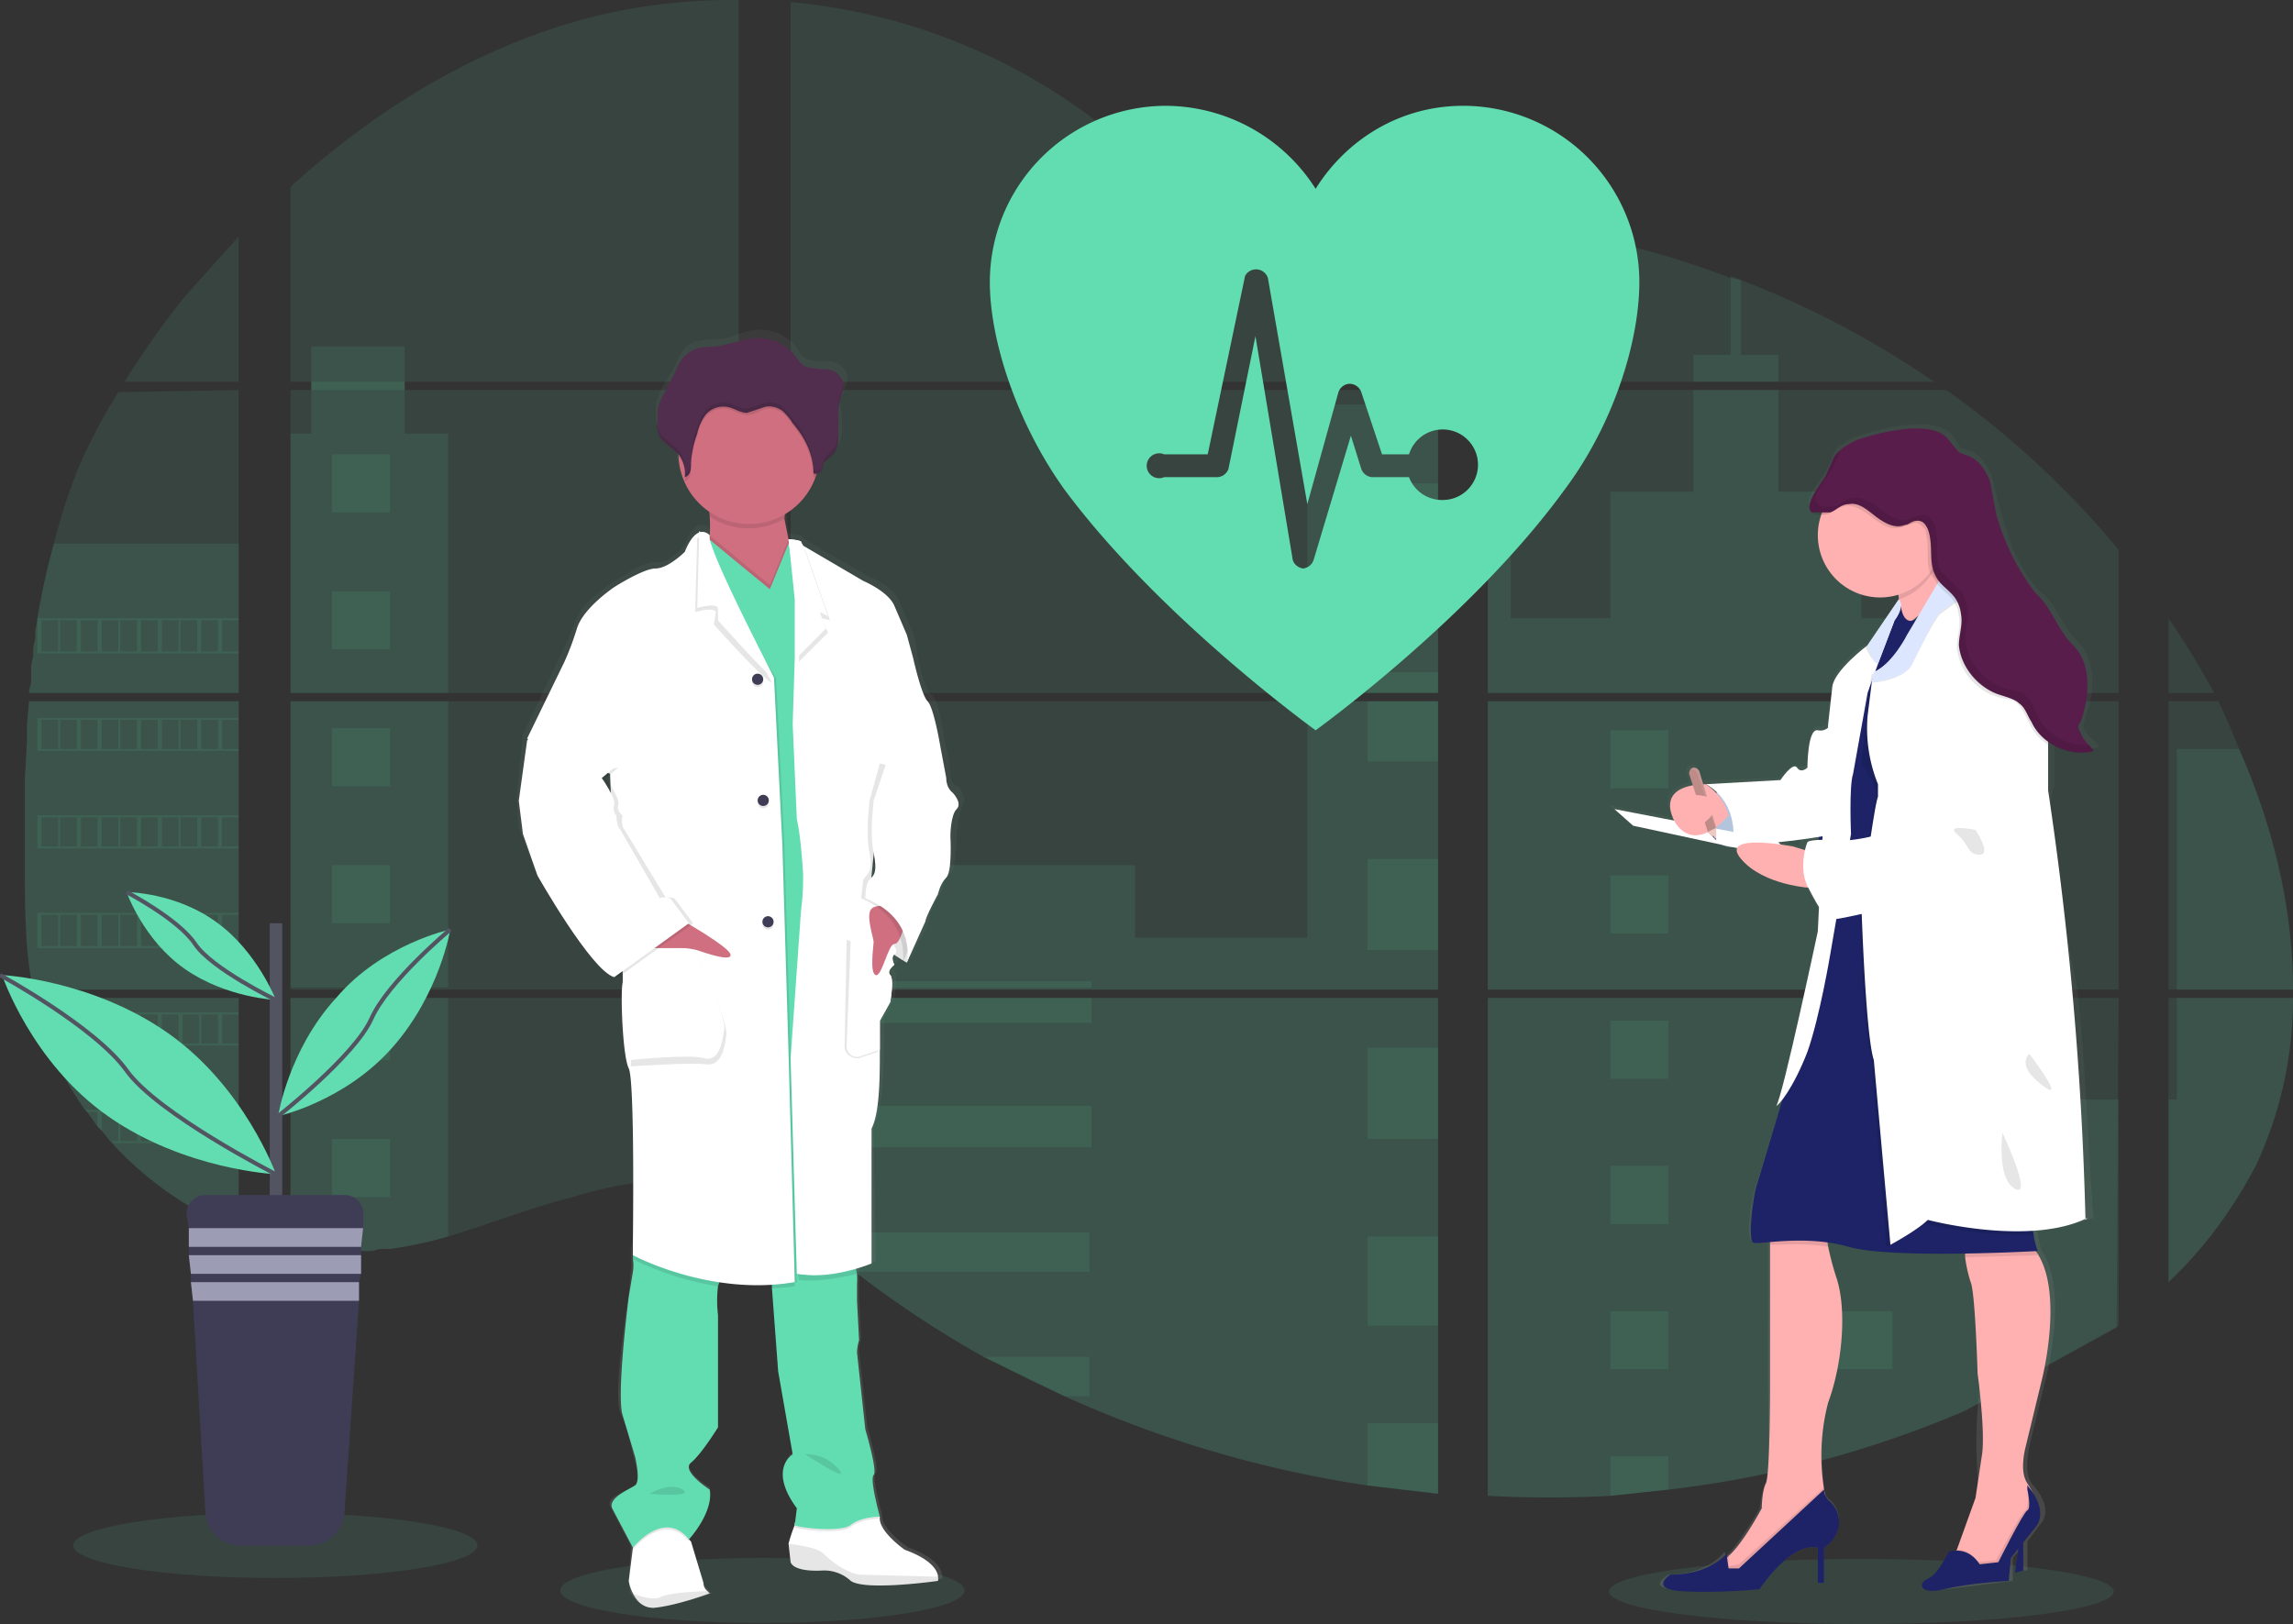 <svg xmlns="http://www.w3.org/2000/svg" xmlns:xlink="http://www.w3.org/1999/xlink" viewBox="0 0 1105 783"><rect x="0" y="0" width="1105" height="783" fill="#333333" stroke="none"/><defs><linearGradient id="a" x1="403.6" x2="403.6" y1="833.5" y2="218.2" gradientUnits="userSpaceOnUse"><stop offset="0" stop-color="gray" stop-opacity=".3"/><stop offset=".5" stop-color="gray" stop-opacity=".1"/><stop offset="1" stop-color="gray" stop-opacity=".1"/></linearGradient><linearGradient id="b" x1="940.7" x2="940.7" y1="825.7" y2="263.7" xlink:href="#a"/></defs><ellipse cx="367.4" cy="766.6" fill="#62ddb2" opacity=".1" rx="97.4" ry="15.7"/><ellipse cx="897" cy="767.1" fill="#62ddb2" opacity=".1" rx="121.6" ry="15.7"/><path fill="#62ddb2" d="M14 338h101v139H21v4h94v111l-8-3-2-1-8-4-3-1a166 166 0 01-40-32l-1-1-4-5-2-2-5-7-1-1a149 149 0 01-17-31l-1-1-3-11a81 81 0 01-2-6c-6-22-6-45-6-68v-43l1-18v-8l1-11zm101-154H60a422 422 0 0129-41l26-29zm0 4v146H14v-1l1-4v-8l1-5v-4l1-4v-4l1-5v-1a346 346 0 018-36 270 270 0 0112-37 278 278 0 0119-36zm25 150v139h216V338zm0 143v119a104 104 0 009 1l2 1a106 106 0 008 0l2 1h16a4 4 0 001 0h2l3-1h5a199 199 0 0028-6c20-6 40-14 60-19 26-8 55-12 80-2v-94zm216-297V0a279 279 0 00-70 8c-55 14-104 44-146 82v94h10v4h-10v146h216V188H195v-4zm279-62c-14-1-27-5-40-11-23-13-42-33-62-49-44-35-97-56-152-61v183h309l1-1zm28-5l30 33v-42l-30 9zm30 512V481h-64v-2 2H381v107l7 6 7 6 2 2 4 3 7 5 4 3a501 501 0 0062 41l14 7 10 5 15 7a551 551 0 00146 43l34 4v-91h1zM381 188v146h312V188zm0 150v139h312V338zm336-230v46l38-41q-19-4-38-5zm0 230v139h304V338zm303 302l1-159H717v240a545 545 0 0059 0l28-3a513 513 0 00143-38m132-319a303 303 0 00-10-23h-24v139h60c0-40-10-80-26-116zm-34 120v137c17-16 31-35 42-56 12-25 18-53 18-81zm0-183v36h22a390 390 0 00-22-36zM839 135l-5-1a434 434 0 00-51-16l-58 64-1 1v1h208a444 444 0 00-93-49zm99 53H721l-4 4v142h304v-69a433 433 0 00-83-77z" opacity=".1"/><path fill="#62ddb2" d="M115 262v72H14v-1l1-4v-8l1-5v-4l1-4v-4l1-5v-1a346 346 0 018-36zM14 338h101v139H21v4h94v111l-8-3-2-1-8-4-3-1a166 166 0 01-40-32l-1-1-4-5-2-2-5-7-1-1a149 149 0 01-17-31l-1-1-3-11a81 81 0 01-2-6c-6-22-6-45-6-68v-43l1-18v-8l1-11zm202-129v125h-76V209h10v-42h45v42h21zm-76 129h76v138h-76zm0 143h76v115a199 199 0 01-28 6h-5l-4 1h-18l-2-1h-8l-2-1h-1l-5-1h-3zm490-286h63v139h-63zm63 143v139H381v-60h166v35h83V338h63zm1 291h-1v91l-34-4a551 551 0 01-146-43l-39-19a503 503 0 01-62-41l-14-11-10-9-7-5V481h312v148h1zm163-445h-41v-13h18v-38l5 2v36h18zm99 150H754h1-38V195h11v103h48v-61h40v-49h41v49h40v61h59zm-239 4v139h239V338zm304 301V530h-65v-49H717v240a545 545 0 0059 0l28-3a513 513 0 00143-38m102-199h56c0 28-6 55-18 81-11 21-25 40-42 56v-88h4zm56-4h-56V361h30c16 36 26 76 26 116z" opacity=".1"/><path fill="#62ddb2" d="M659 233h34v44h-34zm0 91h34v10h-34zm0 14h34v29h-34zm0 76h34v44h-34zm0 91h34v44h-34zm34 124h1-1v10h-34v-43h34zm0 57v34l-34-4v-30zM381 473h145v3H381zm0 8h145v12H381zm0 52h145v20H381zm144 61v19H412l-15-11-9-8zm0 60v19h-12l-39-19zm251-302h28v28h-28zM160 219h28v28h-28zm0 66h28v28h-28zm0 66h28v28h-28zm0 66h28v28h-28zm0 66h28v28h-28zm0 66h28v28h-28zm724-197h28v28h-28zm-108 70h28v28h-28zm108 0h28v28h-28zm-108 70h28v28h-28zm108 0h28v28h-28zm-108 70h28v28h-28zm108 0h28v28h-28zm-108 70h28v28h-28zm108 0h28v28h-28zm-108 89v-19h28v16l-28 3zM18 298v17h97v-17zm10 16h-8v-15h8zm9 0h-8v-15h8zm10 0h-8v-15h8zm10 0h-8v-15h8zm9 0h-8v-15h8zm10 0h-8v-15h8zm10 0h-8v-15h8zm9 0h-8v-15h8zm10 0h-8v-15h8zm10 0h-8v-15h8zm-97 32v16h97v-16zm10 15h-8v-14h8zm9 0h-8v-14h8zm10 0h-8v-14h8zm10 0h-8v-14h8zm9 0h-8v-14h8zm10 0h-8v-14h8zm10 0h-8v-14h8zm9 0h-8v-14h8zm10 0h-8v-14h8zm10 0h-8v-14h8zm-97 32v16h97v-16zm10 15h-8v-14h8zm9 0h-8v-14h8zm10 0h-8v-14h8zm10 0h-8v-14h8zm9 0h-8v-14h8zm10 0h-8v-14h8zm10 0h-8v-14h8zm9 0h-8v-14h8zm10 0h-8v-14h8zm10 0h-8v-14h8zm-97 32v17h97v-17zm10 16h-8v-15h8zm9 0h-8v-15h8zm10 0h-8v-15h8zm10 0h-8v-15h8zm9 0h-8v-15h8zm10 0h-8v-15h8zm10 0h-8v-15h8zm9 0h-8v-15h8zm10 0h-8v-15h8zm10 0h-8v-15h8zm-97 32l2 4v-3h8v14h-5l1 1h91v-16zm19 15h-8v-14h8zm10 0h-8v-14h8zm10 0h-8v-14h8zm9 0h-8v-14h8zm10 0h-8v-14h8zm10 0h-8v-14h8zm10 0h-8v-14h8zm9 0h-8v-14h8zm10 0h-8v-14h8zm-74 32l1 1h5v7l2 2v-9h8v14h-3l1 1h60v-16zm25 15h-8v-14h8zm10 0h-8v-14h8zm10 0h-8v-14h8zm9 0h-8v-14h8zm10 0h-8v-14h8zm10 0h-8v-14h8zm-21 32l3 2h8v4l2 1v-5h8v8-10zm660-248h1zm-61 295h1zm-64-150zm125-145h1zM150 184v4h45v-4zm543 445h1zm-64-150zm125-145h1zm-61 295h1zm-64-150z" opacity=".1"/><path fill="url(#a)" d="M509 438s-4 0-4-6-3-16-3-16-2-19-6-22-7-20-7-20-1-10-3-12l-6-14c-3-7-16-12-16-12l-29-17a10 10 0 01-2-2l-6-1-1-10v-1a35 35 0 0015-19l1-1a3 3 0 002-2l1-4 4-3c3-3 4-8 4-12l-1-10v-2l3-8c1-3 0-5-1-7-2-3-6-4-10-4s-8 0-11-3a38 38 0 00-4-6l-6-4a24 24 0 00-17-1l-9 3c-6 1-13 0-18 3-3 2-5 6-6 9l-4 7c-3 4-5 9-6 13a21 21 0 000 3v6l1 1v1l1 1a13 13 0 001 2l7 7v1a34 34 0 0016 28v1a57 57 0 010 9 4 4 0 00-3-2 5 5 0 00-2 0c-2 1-5 3-7 10 0 0-8 9-14 8s-21 10-21 10-15 9-18 19a137 137 0 01-7 16l-18 38-3 30 1 15 8 21s26 46 37 49l1-1a6 6 0 002 1l2-2a24 24 0 010 6c-2 4 0 34 3 40s2 84 2 84l-1 6v3a19 19 0 010 6l-1 12s-8 48-4 57 6 20 6 20 4 12 1 15-14 5-12 10l10 19v1l-1 16a20 20 0 001 6c2 3 5 7 11 6h3c11-1 25-6 25-6a10 10 0 01-2-2 5 5 0 01-2-4l-7-20v-1s12-13 10-24c0 0-13-8-9-12l13-17v-55a58 58 0 010-14l1-2a131 131 0 0019 1h7v2l2 40 7 40s-11 8 3 26l-1 8a85 85 0 00-3 10v9c3 4 16 4 16 4a19 19 0 0115 4c5 4 24 2 35 1l7-1a4 4 0 000-1c0-3-2-9-16-14 0 0-13-8-13-16h-1 1s-5-18-3-20-4-22-4-22l-4-37a21 21 0 011-6l-1-19v-8a42 42 0 000-5v-2l8-3-1-65c4-8 5-26 5-38v-14l5-10s2-11 0-13v-3a10 10 0 011-1 10 10 0 011-1s-2-3 0-5l4 3v1l1-1 1 1s9-17 9-20 6-13 6-13 1-6 4-8 3-20 3-20 1-9 3-13-2-9-2-9zm-169-7v4l-1-3z" transform="translate(-47 -59)"/><path fill="#fff" d="M440 455l-3 9s-17-9-20-20 5-15 5-15l16 7z"/><path d="M440 455l-3 9s-17-9-20-20 5-15 5-15l16 7z" opacity=".1"/><path fill="#fff" d="M342 768s-16 6-27 7c-5 0-8-3-10-7a20 20 0 01-2-6l2-16 1-8 23-6 3 10 1 1 6 20a5 5 0 002 4 10 10 0 001 1zm110-8a4 4 0 010 2s-35 5-42 0a19 19 0 00-14-5s-13 1-15-4l-1-9a85 85 0 013-9v-1l3-2 37-1h1c-1 7 12 16 12 16 14 5 16 11 16 13z"/><path d="M452 760a4 4 0 010 2s-35 5-42 0a19 19 0 00-14-5s-13 1-15-4l-1-9c6 1 14 2 17 5 5 5 13 10 18 10l37 1zm-110 8s-16 6-27 7c-5 0-8-3-10-7 4 2 10 3 13 2 3-2 16-3 23-3a10 10 0 001 1z" opacity=".1"/><path fill="#cf6f80" d="M366 294c-13-5-30-22-26-30a18 18 0 002-6 58 58 0 000-9 123 123 0 00-2-15s41 1 39 7l-1 9 2 10 1 8s-2 4-4 4 8 30-11 22z"/><path d="M332 743c-12-15-27 4-27 4v-9l24-6 3 10zm92-11s-9 0-14 4-28 1-27 0a3 3 0 000-2l3-2 37-1 1 1z" opacity=".1"/><path fill="#62ddb2" d="M348 615a28 28 0 00-2 5 59 59 0 000 14v54s-8 13-13 17 9 13 9 13c2 11-10 24-10 24-12-15-27 4-27 4l-10-19c-2-5 8-9 11-11s0-14 0-14l-6-20c-3-10 3-57 3-57l2-12a19 19 0 000-6v-3l5-9s40 14 38 20zm76 116s-9 0-14 4-28 1-27 0l1-8c-14-19-2-26-2-26l-7-40-3-40v-8l11-3h2l26-5 2 9a42 42 0 010 5v8l1 19a21 21 0 00-1 6l4 37s6 20 4 22 3 20 3 20z"/><path d="M379 241l-1 9a34 34 0 01-36-1 123 123 0 00-2-15s41 1 39 7z" opacity=".1"/><path fill="#cf6f80" d="M395 219a34 34 0 01-2 11 34 34 0 01-66-10v-1a34 34 0 1168 0z"/><path d="M366 294c-13-5-30-22-26-30a18 18 0 002-6l18 15 11 9 9-22 1 8s-2 4-4 4 8 30-11 22z" opacity=".1"/><path fill="#62ddb2" d="M413 360l-15 254-20 1-51-147 9-175 1-37 23 19 11 9 9-22 16 14 17 84z"/><path d="M348 615a28 28 0 00-2 5 145 145 0 01-41-13v-3l5-9s40 14 38 20zm35 5a101 101 0 01-11 1v-8l11-2zm30-6c-8 2-19 4-28 3l-1-7 27-5 2 9z" opacity=".1"/><path d="M384 618c-41 7-78-13-78-13v-7s1-77-1-83-5-36-4-41-5-73-5-73l-1-28-40-16 18-38a135 135 0 006-16c3-10 18-20 18-20s15-9 20-9 14-8 14-8c6-15 11-8 11-8v2c-2 16 32 66 32 67l4 80 3 101z" opacity=".1"/><path fill="#fff" d="M383 618c-41 7-78-13-78-13v-7s1-77-2-83-4-36-3-41-5-73-5-73l-1-28-40-17 18-37a138 138 0 006-16c3-10 18-20 18-20s14-9 20-9 14-8 14-8c6-15 12-8 12-8v2c4 15 31 66 31 67l4 80 3 101z"/><path d="M372 329c-4-1-28-28-28-28l1-6c-1-2-6-1-10 0l1-36 2 1c5 16 34 69 34 69z" opacity=".1"/><path fill="#fff" d="M373 327c-4-2-27-28-27-28v-6c-1-2-6-1-10 0l1-37 2 2c5 16 34 68 34 69z"/><path d="M306 460l28-3s17 34 16 42-3 15-10 14-36 1-36 1z" opacity=".1"/><path fill="#fff" d="M305 458l28-3s17 33 16 41-3 16-10 14-36 1-36 1z"/><path fill="#cf6f80" d="M326 442s25 14 26 18-13-1-16-2a37 37 0 00-6-1h-19z"/><circle cx="365.1" cy="328.5" r="2.7" opacity=".1"/><circle cx="365.1" cy="327.4" r="2.7" fill="#3f3d56"/><circle cx="370.1" cy="445.4" r="2.7" opacity=".1"/><circle cx="370.1" cy="444.3" r="2.7" fill="#3f3d56"/><circle cx="367.8" cy="386.9" r="2.7" opacity=".1"/><circle cx="367.8" cy="385.8" r="2.7" fill="#3f3d56"/><path fill="#fff" d="M430 456s2 3 0 4 0 5 0 5-4 3-2 5 0 13 0 13l-5 9v14c0 13-1 30-5 38l1 65s-19 7-35 5l-3-104 5-71a119 119 0 001-18s-1-18-3-26l-2-46 1-32v-28l-3-29s3 0 4 1a11 11 0 002 2l29 17s12 5 15 12l6 14 2 11s5 18 8 21 6 21 6 21l-29 23-4 40c-1 2 11 34 11 34z"/><path fill="#fff" d="M431 456s2 3 0 4 0 5 0 5-4 3-2 5 0 13 0 13l-5 9v14c0 13 0 30-4 38v65s-19 8-35 5l-3-104 5-71a118 118 0 001-18s-1-18-2-26l-3-46 1-32v-28l-4-29s4 0 6 1a9 9 0 001 2l29 17s12 5 15 12l6 14 3 11s4 18 7 21 6 21 6 21l-29 23-4 40c-1 2 11 34 11 34z"/><path d="M396 298l3 7-14 14 1-28-5-29s5 0 6 2a9 9 0 001 1l12 34z" opacity=".1"/><path fill="#fff" d="M395 295l3 8-14 14v-28l-4-29s4 0 6 1a10 10 0 001 2l12 34z"/><path d="M395 219a34 34 0 01-2 11 1 1 0 01-1 0c0-9-4-18-10-25a26 26 0 00-5-6 11 11 0 00-8-2c-3 1-5 3-9 3s-7-3-11-3a11 11 0 00-9 4 23 23 0 00-4 9 49 49 0 00-3 14c0 3 0 7-3 8a15 15 0 00-3-12v-1a34 34 0 1168 0z" opacity=".1"/><path fill="#512e4e" d="M375 165a24 24 0 00-17-1l-8 2c-6 2-13 0-18 4-3 2-5 5-6 8l-4 8c-2 4-5 8-5 13s-1 9 2 13l8 7a15 15 0 013 11c3-1 3-4 3-7a49 49 0 013-14 23 23 0 014-9 11 11 0 019-4c4 0 7 3 11 3l9-3a11 11 0 018 2 26 26 0 015 6c6 7 10 15 10 24 1 1 3 0 4-1l1-4 3-3c4-3 4-7 4-12v-12l2-7c0-2 1-5-1-7-2-4-6-4-9-4-5-1-8 0-11-4a38 38 0 00-4-5l-6-4z"/><path d="M266 376l-10-20-3 30 1 16 8 20s26 46 36 49l36-26-9-12s-3-1-4 0l-20-33c-2-2-1-7-1-7s-3-2-2-5-6-13-6-13l6-5z" opacity=".1"/><path fill="#fff" d="M256 354l-2 3-4 29 2 16 7 20s26 46 37 49l36-26-9-12s-4-1-5 0l-19-33c-2-2-2-7-2-7s-2-2-1-5-6-13-6-13l6-5z"/><path d="M428 471c2 3 0 13 0 13l-5 10v13l-9 3a6 6 0 01-7-5l1-52 22 9c-2 1 0 4 0 4s-4 3-2 5z" opacity=".1"/><path fill="#fff" d="M429 470c2 2 0 13 0 13l-5 9v14l-9 3a5 5 0 01-7-5l2-52 21 8c-2 2 0 5 0 5s-4 3-2 5z"/><path fill="#cf6f80" d="M436 445s-2 10-5 10-6 16-9 15-1-14-1-16-4-13-1-16 13 0 13 0z"/><path d="M444 373l7-14 2 16c0 5 4 7 4 7s5 5 2 8-3 13-3 13 1 17-2 20-4 8-4 8-6 11-6 13l-9 20s4-21-20-31l1-9c1-2 5-3 3-13s0-23 0-25l5-18z" opacity=".1"/><path fill="#fff" d="M447 357l6 2 3 16c0 5 3 7 3 7s5 5 2 8-3 13-3 13 1 17-2 20-4 8-4 8-6 11-6 13l-9 20s5-21-20-31c0 0 0-7 2-9s4-3 2-13 0-23 0-25l6-18z"/><path d="M313 720s10-6 16-2-16 2-16 2zm75-19s9-1 16 7-16-7-16-7zm12-483l-3 3-1 4c0 2-3 2-4 1 0-9-4-17-10-24a26 26 0 00-5-6 11 11 0 00-8-2l-9 3c-4 0-7-3-11-3a11 11 0 00-9 4 23 23 0 00-4 8 49 49 0 00-3 15c0 3 0 6-3 7a14 14 0 010 2c3-1 3-4 3-7a49 49 0 013-14 23 23 0 014-9 11 11 0 019-4c4 0 8 3 11 3l9-3a11 11 0 018 2 26 26 0 015 6c6 7 10 15 10 25l4-2 1-4 4-3c3-3 3-7 3-12 0 4-1 7-4 10zm-73-1l-8-7a15 15 0 01-3-8 15 15 0 003 10l8 7a15 15 0 013 9 15 15 0 00-3-11zm79-30l-2 7a23 23 0 000 5 19 19 0 010-3l2-7a12 12 0 001-4 14 14 0 01-1 2z" opacity=".1"/><ellipse cx="132.7" cy="744.9" fill="#62ddb2" opacity=".1" rx="97.4" ry="15.7"/><path fill="#535461" d="M130 445h6v141h-6z"/><path fill="#3f3d56" d="M175 586v6l-1 9v13l-1 4v9l-7 102a17 17 0 01-17 16h-33a17 17 0 01-17-16l-6-102-1-9v-4l-1-9v-13l-1-6a9 9 0 019-10h67a9 9 0 019 10z"/><path fill="#9d9cb5" d="M175 592l-1 9H91v-9h84zm-1 13v9H92l-1-9h83zm-1 13v9H93l-1-9h81z"/><path fill="#62ddb2" d="M81 498c37 26 52 68 52 68s-44-2-81-28-51-68-51-68 43 2 80 28z"/><path fill="none" stroke="#535461" stroke-miterlimit="10" stroke-width="2" d="M0 470s46 25 61 46 72 50 72 50"/><path fill="#62ddb2" d="M105 445c19 14 28 37 28 37s-24-1-44-15-28-37-28-37 24 0 44 15z"/><path fill="none" stroke="#535461" stroke-miterlimit="10" stroke-width="2" d="M61 430s25 13 33 25 39 27 39 27"/><path fill="#62ddb2" d="M162 481c-23 25-28 57-28 57s32-7 55-33 28-57 28-57-33 7-55 33z"/><path fill="none" stroke="#535461" stroke-miterlimit="10" stroke-width="2" d="M217 448s-30 25-38 43-45 47-45 47"/><path fill="url(#b)" d="M1047 530s-17-82-10-92v-23a31 31 0 003 2 28 28 0 0019 2l-5-5c-1-1-3-3-3-5l1-5c5-12 5-27-4-36-8-8-9-17-18-24-6-6-9-13-13-20l-6-19-4-16c-2-5-5-10-9-12l-6-2-4-6c-8-10-33-4-45 0a25 25 0 00-9 5v-1a16 16 0 00-3 4l-4 9c-2 4-12 14-7 18a4 4 0 001 0 9 9 0 005 1h-1a29 29 0 00-2 11c0 17 14 30 31 30a31 31 0 009-1v2a1 1 0 00-1 0l-15 22c-3 1-16 11-17 19l-2 18v2a6 6 0 01-5 1c-5-1-5 18-5 18s-3 3-5 1-9 6-9 6l-37 1-2-6a3 3 0 00-4-1h-1v1a3 3 0 000 2l1 5c-7 2-14 6-8 17l-31-6 10 8 51 11c-1 1 0 3 2 5 9 11 25 14 32 14a57 57 0 006 11v11s-17 80-20 84a48 48 0 004-5l-13 42c-3 6-6 27-3 29h8v70s1 42-1 46-3 13-3 13-9 16-16 23l-1-2s-8 11-27 11c0 0-12 7 5 7h39s15-23 28-20v17h3v-17a16 16 0 007-11 13 13 0 00-4-12 8 8 0 01-3-5v-1c-1-9-2-28 2-41 7-19 9-45 4-61a140 140 0 01-4-15v-2a79 79 0 0110 2c11 3 36 4 57 3l1 2a66 66 0 002 13c3 8 4 43 4 43a229 229 0 00-1 61l-10 24v1a13 13 0 00-3 1s-6 11-11 13-4 7 8 5l32-4v-11l4-5-1 11h4v-14l6-8s8-7-4-20c-2-3-3-8-1-18l8-33s11-42-2-61a33 33 0 01-2-9l-1-1c10-1 20-3 28-6-1 0-5-100-9-116zm-124-69h-2zm-6 1a2 2 0 00-1 0 9 9 0 00-2 5l-3-1-5-1-2-2 13-1z" transform="translate(-47 -59)"/><path fill="#1d2366" d="M973 744l-2 14 4-1v-15l-2 2z"/><path fill="#ffb0b1" d="M881 676a101 101 0 00-1 47l-8 17-21 13-14 8s-15-6-8-8a11 11 0 004-3c7-6 16-23 16-23s0-8 2-12 2-46 2-46v-78l27 1a62 62 0 001 9 138 138 0 004 15c5 15 3 41-4 60z"/><path d="M880 723l-8 17-21 13-14 8s-15-6-8-8a11 11 0 004-3v5l5-1 41-37 1 6z" opacity=".1"/><path fill="#1d2366" d="M879 718l-41 38h-5l-1-7s-8 10-27 10c0 0-11 7 6 8s37-1 37-1 15-23 28-20v17h3v-17a16 16 0 007-10 13 13 0 00-4-12 8 8 0 01-3-6z"/><path fill="#ffb0b1" d="M976 698c-2 9-1 14 1 17a33 33 0 015 12v1l-19 27-10 4s-16-5-13-7l3-5 9-25 3-20c2-11-2-40-2-40s-1-35-3-43a66 66 0 01-3-13v-9s10-15 30 1a22 22 0 014 5c14 19 3 62 3 62l-8 33z"/><path d="M982 728l-19 27-10 4s-16-5-13-7l3-5c7 0 10 6 10 6l9-1s12-23 14-24 1-11 1-11v-2a33 33 0 015 12z" opacity=".1"/><path fill="#1d2366" d="M954 754s-5-9-15-6c0 0-5 11-10 13s-4 8 8 5 31-4 31-4l1-11 12-15s7-7-4-20v2s2 9 0 10-14 25-14 25z"/><path d="M880 592a62 62 0 001 9c-11-2-21-1-28-1v-9zm102 13l-35 1v-9s10-15 30 1a22 22 0 014 5 24 24 0 001 2z" opacity=".1"/><path fill="#1d2366" d="M982 603s-70 4-91-2-43-1-46-2 0-24 2-29l18-60 15-77 16-4 1-1 27-7 20-6s39 155 36 166a29 29 0 000 14 33 33 0 002 8z"/><path fill="#c7daf5" d="M829 380s-14 15-4 24 18 1 18 1z"/><path d="M829 380s-14 15-4 24 18 1 18 1z" opacity=".1"/><path fill="#ffb0b1" d="M942 282l-4 4a563 563 0 01-23 18c2-4 1-10 0-15v-1a105 105 0 00-3-13l16-18 4-2a46 46 0 003 11 247 247 0 007 16z"/><path d="M935 266a30 30 0 01-20 23 104 104 0 00-3-14s19-25 20-20l3 11zm-22 29l3-3s1 10 8 6 6 33 6 33l-7 99-47-3 1-48 6-24 13-35 8-11z" opacity=".1"/><path fill="#1d2366" d="M930 332l-6 89-1 9-26-1h-1l-20-1 1-48 6-24 13-35 8-11 9-14 3-4s1 11 8 6c6-4 6 34 6 34z"/><path fill="#fff" d="M883 348s-2 5-7 4-5 18-5 18-3 3-5 0-8 6-8 6l-36 2s16 7 13 30c0 0 54-4 56-9s-8-51-8-51z"/><path fill="#fff" d="M778 390l9 8 79 17-10-10-78-15zm135-91l-8 21-5 14-7 39c-2 6-1 29-1 29l-10 58s-5 30-11 47c-7 18-14 26-15 26 3-4 20-84 20-84l5-100 2-18c1-8 17-20 17-20l15-22c2 2 1 6-2 10z"/><path fill="#ffb0b1" d="M873 428s-23-1-34-14 25-6 25-6l10 3z"/><path d="M980 581a29 29 0 000 14c-26 1-52-5-52-5l-19 11-7-89c-4-12-6-75-6-75l1-8c2-14 5-40 7-44s-7-17-7-17l4-38 1-5c9-4 16-17 16-17l6-10c6-4 6 34 6 34l-6 89 20-5s39 154 36 165z" opacity=".1"/><path fill="#fff" d="M1006 587c-28 14-77 1-77 1-5 5-18 12-18 12l-8-89c-4-12-6-75-6-75s6-47 8-52v-6a72 72 0 01-5-33l2-16 1-5c9-4 16-17 16-17l5-9 10-16 4-8 1 1 5 5 6 5 29 25c6 6 8 31 8 49v22a1673 1673 0 0118 207z"/><path fill="#fff" d="M953 305s-19 35-17 49 9 29 6 32a11 11 0 01-9 5c-3 0-11 6-11 6s-8 1-14 4-17 4-17 4-19-1-20 1-4 13 0 21 8 15 11 16 23-5 40-7 34-14 34-14 19-7 23-19-4-77-4-77-6-30-22-21z"/><path d="M952 400s-15-3-9 2 5 10 11 10-2-12-2-12zm26 108s-7 5 6 15-6-15-6-15zm-13 38s-3 22 6 27-6-27-6-27z" opacity=".1"/><path fill="#ffb0b1" d="M822 378c-7 0-23 2-15 18 8 13 20 4 26-3a26 26 0 00-11-15zm12 14zm0 1z"/><path d="M950 285l-15 11c-3 3-10 17-14 25-4 6-15 8-19 8l1-4c9-5 16-18 16-18l19-32 6 5 6 5z" opacity=".1"/><path fill="#dce7ff" d="M950 285l-15 10c-3 3-10 18-14 26-4 6-15 7-19 8l1-5c9-4 16-18 16-18l19-32 6 6 6 5z"/><path fill="#ffb0b1" d="M936 259a30 30 0 01-6 17 30 30 0 116-17z"/><path d="M987 359a26 26 0 01-9-10c-2-4-3-7-6-10-2-2-6-2-9-3-11-3-19-13-20-24 0-5 2-10 1-15a17 17 0 00-3-8 27 27 0 00-3-3l-4-4a16 16 0 01-2-3 14 14 0 01-2-3c-2-6 0-13-2-19v-1c-1-2-3-4-5-4l-7 2c-4 2-9-1-13-4s-9-7-14-6c-3 0-5 2-8 4a13 13 0 01-3 0 30 30 0 0158 11 29 29 0 01-1 6v1l4 9 5 5 6 5 29 25c6 6 8 31 8 49z" opacity=".1"/><path fill="#591d4b" d="M880 229l4-9c3-4 7-6 11-8 12-4 37-10 44 0l5 6 5 2c5 2 8 7 10 12l3 16a113 113 0 0019 38c8 7 10 17 18 25 9 9 8 24 4 36-1 2-2 3-1 5l2 4 5 6c-11 3-25-3-30-14-2-3-3-7-6-9-2-2-6-3-9-4-10-3-19-13-20-24 0-5 2-10 1-15a17 17 0 00-3-8c-3-4-7-6-9-10-4-7-1-15-4-23-1-2-2-4-5-4s-4 2-6 2c-5 2-10-1-14-4s-8-7-13-6c-4 0-6 3-9 4h-9c-4-4 5-14 7-18z"/><path d="M982 345c-2-4-3-7-6-10-2-2-6-2-9-3-11-3-19-13-20-24 0-5 2-10 1-15a17 17 0 00-3-8l-10-10c-3-7 0-16-3-23-1-2-3-4-5-4l-7 2c-4 2-9-1-13-4s-9-7-14-6c-3 0-5 2-8 4-3 0-7 1-9-1-4-4 5-13 7-17l4-9a16 16 0 00-3 3l-4 9c-2 4-11 14-7 18 2 2 6 1 9 0l8-4c5-1 10 3 14 6s9 6 13 5l7-3c2 0 4 2 5 4 3 8 0 16 3 23l10 10a17 17 0 013 8c1 5-1 10-1 15 1 11 9 21 20 24 3 1 7 2 9 4 3 2 4 6 6 9 5 11 18 17 30 14l-2-3c-10 1-21-5-25-14z" opacity=".1"/><path d="M913 299l-8 21c-3-1-6-8-6-8l16-22c1 2 0 6-2 9z" opacity=".1"/><path fill="#dce7ff" d="M913 299l-8 21c-3-1-5-9-5-9l15-22c2 2 1 6-2 10z"/><path fill="#be8b87" d="M823 401l-9-28a3 3 0 012-3 3 3 0 013 2l8 27v6z"/><path fill="#fff" d="M815 371a3 3 0 013 2l9 27-1 4 1 1v-6l-8-27a3 3 0 00-3-2 3 3 0 00-2 1 3 3 0 011 0z" opacity=".1"/><path fill="#efc8c4" d="M823 401l4-2v6l-2-2-2-2z"/><path fill="#727a9c" d="M825 403h1a1 1 0 001 1v1z"/><path fill="#ffb0b1" d="M814 383s17 0 13 7-10 9-10 9z"/><path fill="#62ddb2" d="M706 51h-1c-30 0-56 16-71 40a86 86 0 00-72-40 85 85 0 00-85 85c0 28 13 68 36 100 46 62 121 116 121 116s75-54 120-116c24-32 36-72 36-100a85 85 0 00-84-85zm-11 190a17 17 0 01-16-11h-17a6 6 0 01-6-4l-5-16-18 60a6 6 0 01-5 4 6 6 0 01-5-4l-18-108-13 64a6 6 0 01-6 4h-25a6 6 0 110-11h21l18-86a6 6 0 0111 1l19 109 15-54a6 6 0 015-4 6 6 0 016 4l10 30h13a17 17 0 1116 22z"/></svg>